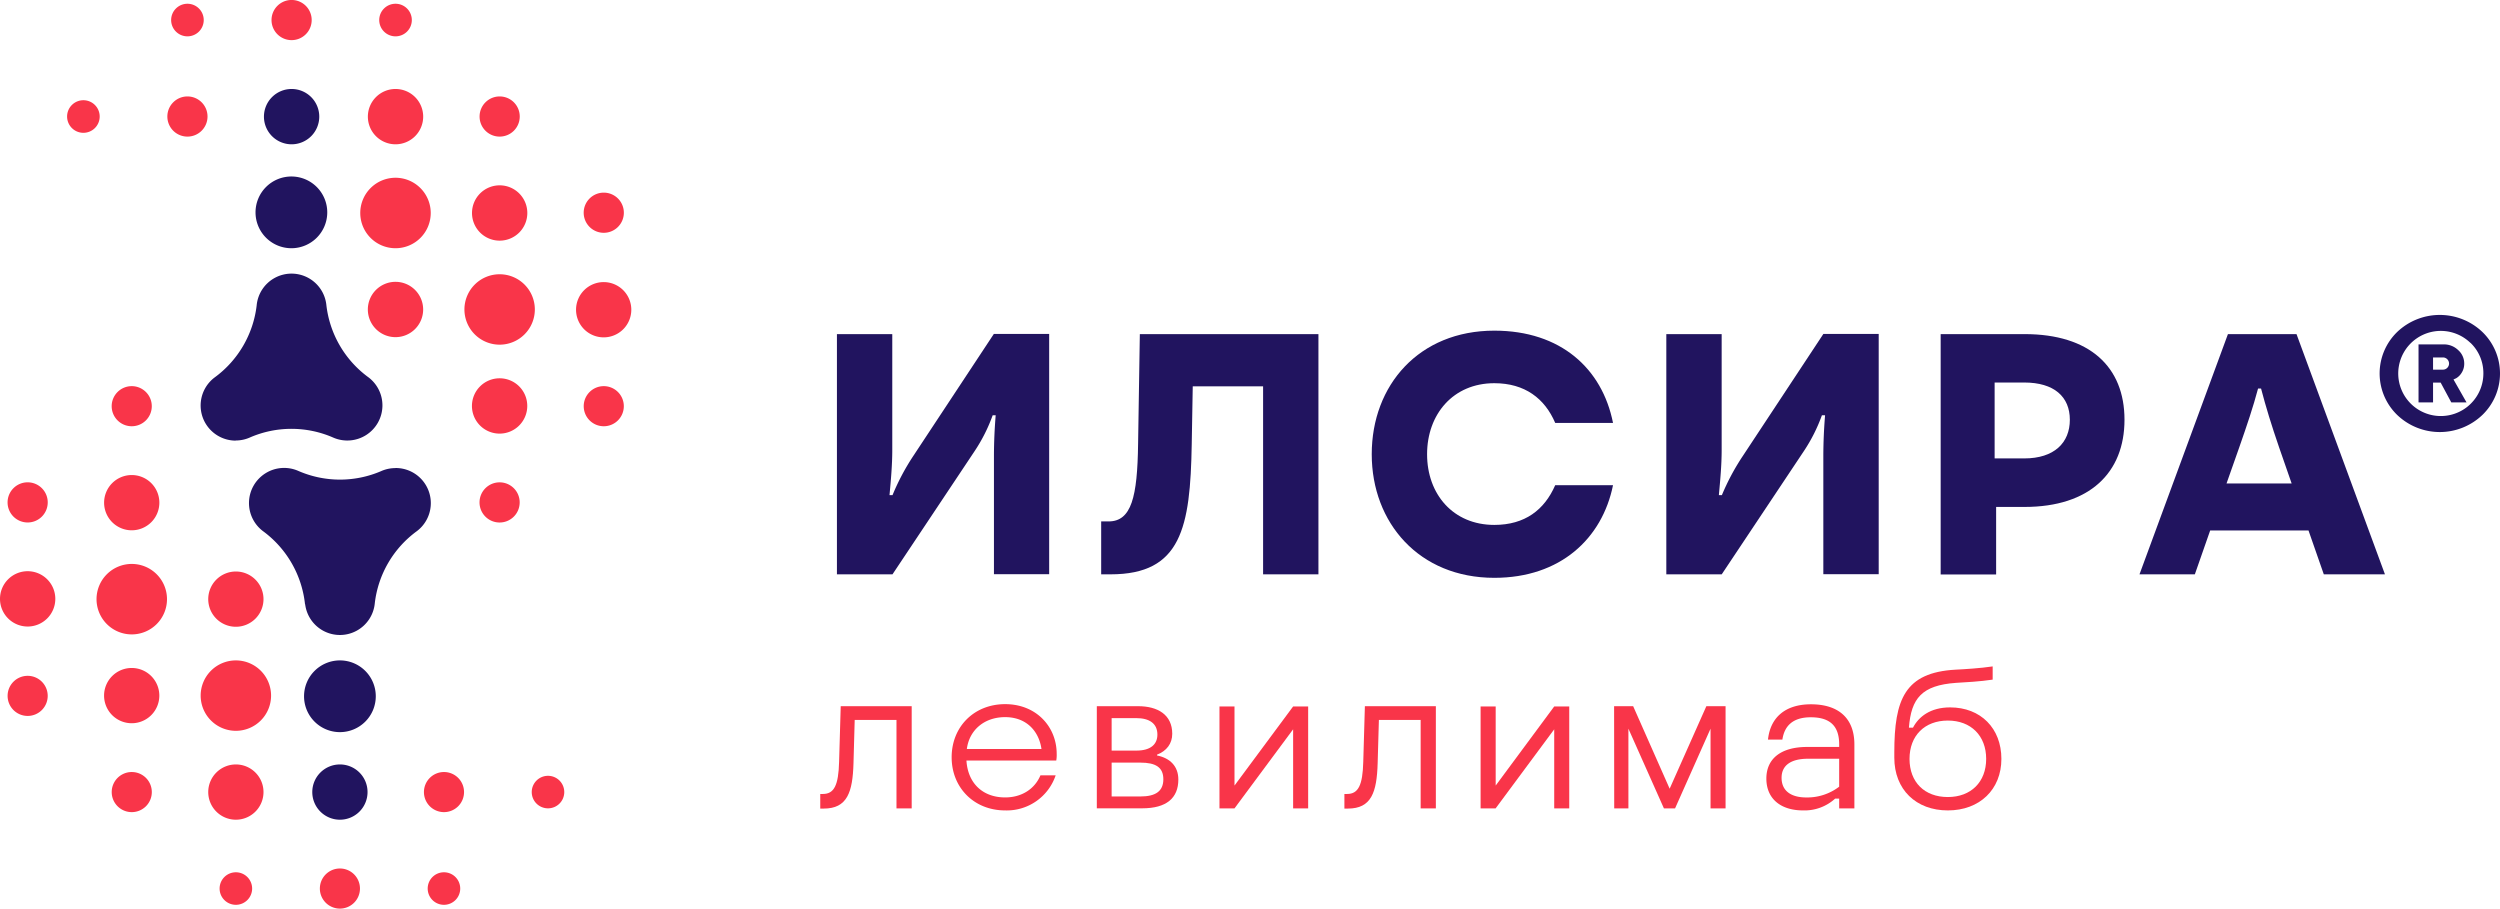 <?xml version="1.0" encoding="UTF-8"?> <svg xmlns="http://www.w3.org/2000/svg" viewBox="0 0 831.61 302.24"> <defs> <style>.cls-1{fill:#f93549;}.cls-2{fill:#21145f;}</style> </defs> <g id="Слой_2" data-name="Слой 2"> <g id="Слой_1-2" data-name="Слой 1"> <path class="cls-1" d="M32.11,199.3a11.72,11.72,0,1,0,11.72-11.71A11.72,11.72,0,0,0,32.11,199.3Z"></path> <path class="cls-1" d="M43.83,141.79a6.67,6.67,0,1,0-6.68-6.67A6.67,6.67,0,0,0,43.83,141.79Z"></path> <path class="cls-1" d="M43.83,176.4a9.19,9.19,0,1,0-9.2-9.19A9.19,9.19,0,0,0,43.83,176.4Z"></path> <path class="cls-1" d="M43.83,256.81a6.67,6.67,0,1,0,6.67,6.67A6.67,6.67,0,0,0,43.83,256.81Z"></path> <path class="cls-1" d="M147.68,256.81a6.67,6.67,0,1,0,6.68,6.67A6.67,6.67,0,0,0,147.68,256.81Z"></path> <path class="cls-1" d="M43.83,222.2A9.19,9.19,0,1,0,53,231.39,9.19,9.19,0,0,0,43.83,222.2Z"></path> <path class="cls-1" d="M66.75,231.39a11.71,11.71,0,1,0,11.71-11.71A11.71,11.71,0,0,0,66.75,231.39Z"></path> <path class="cls-1" d="M78.46,208.49a9.19,9.19,0,1,0-9.19-9.19A9.18,9.18,0,0,0,78.46,208.49Z"></path> <path class="cls-1" d="M78.46,290.16a5.41,5.41,0,1,0,5.41,5.41A5.41,5.41,0,0,0,78.46,290.16Z"></path> <path class="cls-1" d="M113.07,288.9a6.67,6.67,0,1,0,6.67,6.67A6.67,6.67,0,0,0,113.07,288.9Z"></path> <path class="cls-1" d="M182.29,258.07a5.41,5.41,0,1,0,5.41,5.41A5.41,5.41,0,0,0,182.29,258.07Z"></path> <path class="cls-1" d="M147.68,290.16a5.41,5.41,0,1,0,5.41,5.41A5.41,5.41,0,0,0,147.68,290.16Z"></path> <path class="cls-1" d="M78.46,254.29a9.19,9.19,0,1,0,9.19,9.19A9.18,9.18,0,0,0,78.46,254.29Z"></path> <path class="cls-1" d="M9.19,173.8a6.68,6.68,0,1,0-6.67-6.68A6.68,6.68,0,0,0,9.19,173.8Z"></path> <path class="cls-1" d="M9.19,208.41A9.2,9.2,0,1,0,0,199.21,9.2,9.2,0,0,0,9.19,208.41Z"></path> <path class="cls-1" d="M9.19,224.81a6.67,6.67,0,1,0,6.68,6.67A6.67,6.67,0,0,0,9.19,224.81Z"></path> <path class="cls-1" d="M177.91,102.94a11.71,11.71,0,1,0-11.71,11.71A11.71,11.71,0,0,0,177.91,102.94Z"></path> <path class="cls-1" d="M166.2,160.45a6.68,6.68,0,1,0,6.67,6.67A6.67,6.67,0,0,0,166.2,160.45Z"></path> <path class="cls-1" d="M166.2,125.84a9.2,9.2,0,1,0,9.19,9.19A9.18,9.18,0,0,0,166.2,125.84Z"></path> <path class="cls-1" d="M166.2,45.44a6.68,6.68,0,1,0-6.67-6.68A6.67,6.67,0,0,0,166.2,45.44Z"></path> <path class="cls-1" d="M62.35,45.44a6.68,6.68,0,1,0-6.68-6.68A6.68,6.68,0,0,0,62.35,45.44Z"></path> <path class="cls-1" d="M166.2,80.05a9.2,9.2,0,1,0-9.19-9.2A9.19,9.19,0,0,0,166.2,80.05Z"></path> <path class="cls-1" d="M143.28,70.85a11.72,11.72,0,1,0-11.71,11.72A11.71,11.71,0,0,0,143.28,70.85Z"></path> <path class="cls-1" d="M131.57,93.75a9.2,9.2,0,1,0,9.19,9.19A9.2,9.2,0,0,0,131.57,93.75Z"></path> <path class="cls-1" d="M131.57,12.09a5.42,5.42,0,1,0-5.42-5.42A5.42,5.42,0,0,0,131.57,12.09Z"></path> <path class="cls-1" d="M97,13.35a6.68,6.68,0,1,0-6.68-6.68A6.68,6.68,0,0,0,97,13.35Z"></path> <path class="cls-1" d="M27.74,44.18a5.42,5.42,0,1,0-5.42-5.42A5.42,5.42,0,0,0,27.74,44.18Z"></path> <path class="cls-1" d="M62.35,12.09a5.42,5.42,0,1,0-5.42-5.42A5.42,5.42,0,0,0,62.35,12.09Z"></path> <path class="cls-1" d="M131.57,48a9.2,9.2,0,1,0-9.2-9.2A9.2,9.2,0,0,0,131.57,48Z"></path> <path class="cls-1" d="M200.83,128.45a6.67,6.67,0,1,0,6.68,6.67A6.67,6.67,0,0,0,200.83,128.45Z"></path> <path class="cls-1" d="M200.83,93.84A9.19,9.19,0,1,0,210,103,9.19,9.19,0,0,0,200.83,93.84Z"></path> <path class="cls-1" d="M200.84,77.44a6.68,6.68,0,1,0-6.68-6.68A6.68,6.68,0,0,0,200.84,77.44Z"></path> <path class="cls-1" d="M273.73,264.11c3.7,0,5.19-2.83,5.39-10.66l.54-18.54h23.61v34h-5.06V239.49h-13.9l-.4,14.37c-.27,9.71-2.09,15.11-9.92,15.11h-1.14v-4.86Z"></path> <path class="cls-1" d="M316.56,251.9c0-10.11,7.42-17.67,17.8-17.67s17.14,7.56,17.14,16.53a10.43,10.43,0,0,1-.14,2.22H321.48c.47,7.62,5.47,12.28,12.88,12.28,5.54,0,9.85-2.84,11.74-7.35h5.06a17.16,17.16,0,0,1-16.8,11.67C324,269.58,316.56,262,316.56,251.9Zm29.88-2.76c-.88-6.07-5.13-10.59-12.08-10.59s-11.94,4.31-12.74,10.59Z"></path> <path class="cls-1" d="M364.85,234.91h13.76c6.48,0,11.33,2.83,11.33,9.17,0,3.3-1.89,5.73-5.06,6.95v.27c4.32.87,7.09,3.57,7.09,8,0,6.21-4,9.58-12,9.58H364.85Zm4.93,14.77H378c4.86,0,7-2.16,7-5.33,0-3.71-2.7-5.47-7-5.47h-8.22Zm0,4v11.26h9.57c5.06,0,7.63-1.75,7.63-5.73s-2.57-5.53-7.63-5.53Z"></path> <path class="cls-1" d="M410.65,235v26.31L430.15,235h5V268.9h-5V242.6l-19.5,26.3h-5V235Z"></path> <path class="cls-1" d="M448.09,264.11c3.71,0,5.19-2.83,5.39-10.66l.54-18.54h23.61v34h-5.06V239.49H458.68l-.41,14.37c-.27,9.71-2.09,15.11-9.91,15.11h-1.15v-4.86Z"></path> <path class="cls-1" d="M497.53,235v26.31L517,235h5V268.9h-5V242.6l-19.49,26.3h-5V235Z"></path> <path class="cls-1" d="M536.92,234.91h6.34l12.14,27.45,12.21-27.45H574v34H569V242.39l-11.8,26.51h-3.71l-11.81-26.51V268.9h-4.72Z"></path> <path class="cls-1" d="M587.57,259c0-6.75,5-10.53,13.56-10.53h10.66v-.87c0-6.34-3.31-9-9.45-9-5.93,0-8.76,2.83-9.44,7.42h-4.79c.75-7.15,5.53-11.74,14.3-11.74,9.11,0,14.44,4.59,14.44,13.36V268.9h-5.06v-3.24h-1.35a15.12,15.12,0,0,1-10.66,3.92C592.23,269.58,587.57,265.6,587.57,259Zm5.06-.27c0,4.24,3,6.54,8.23,6.54a17.55,17.55,0,0,0,10.93-3.58v-9.3H601.47C595.73,252.38,592.63,254.6,592.63,258.72Z"></path> <path class="cls-1" d="M630.13,250.28c0-17.67,3.51-26.57,20.38-27.52,2.76-.13,8.29-.47,12.34-1.08v4.39c-3.91.61-9.51.94-12.21,1.08-11.33.81-14.91,5.13-15.65,14.91h1.35c1.89-3.65,5.8-6.75,12.35-6.75,10.18,0,17.06,6.95,17.06,17.13s-7.22,17.14-17.81,17.14-17.81-6.95-17.81-17.54Zm17.81,14.85c7.69,0,12.75-5,12.75-12.69s-5.06-12.75-12.75-12.75-12.75,5-12.75,12.75S640.19,265.13,647.94,265.13Z"></path> <path class="cls-2" d="M113.07,254.29a9.19,9.19,0,1,0,9.19,9.19A9.18,9.18,0,0,0,113.07,254.29Z"></path> <path class="cls-2" d="M113.07,219.68A11.93,11.93,0,1,0,125,231.6,11.92,11.92,0,0,0,113.07,219.68Z"></path> <path class="cls-2" d="M131.6,155.71a11.65,11.65,0,0,0-4.8,1h0a34.63,34.63,0,0,1-27.63-.09,11.69,11.69,0,0,0-11.43,20.25h0A34.72,34.72,0,0,1,101.46,201h.05a11.65,11.65,0,0,0,23.16-.32h0a34.62,34.62,0,0,1,14-24l0,0a11.68,11.68,0,0,0-7.06-21Z"></path> <path class="cls-2" d="M97,48a9.2,9.2,0,1,0-9.2-9.2A9.2,9.2,0,0,0,97,48Z"></path> <path class="cls-2" d="M97,82.57A11.93,11.93,0,1,0,85,70.64,11.93,11.93,0,0,0,97,82.57Z"></path> <path class="cls-2" d="M78.43,146.53a11.69,11.69,0,0,0,4.8-1.05h0a34.66,34.66,0,0,1,27.64.09,11.69,11.69,0,0,0,11.43-20.25h0a34.63,34.63,0,0,1-13.76-24.08h0a11.65,11.65,0,0,0-23.16.33h0a34.68,34.68,0,0,1-14,24l0,0a11.68,11.68,0,0,0,7.06,21Z"></path> <path class="cls-2" d="M278.4,111.14h18.41v38.57c0,5-.46,10-.92,15h1a75.48,75.48,0,0,1,6.94-13.08l26.76-40.54H349v79.91H330.63V151.91c0-4.87.23-9.5.58-13.78h-1a54.94,54.94,0,0,1-6,11.92l-27.33,41H278.4Z"></path> <path class="cls-2" d="M368.74,173.45c7.64,0,9.61-8.11,9.84-25.83l.58-36.48h59.41v79.91H420.16V128.51h-23.4l-.34,19.34c-.47,27.68-3.48,43.2-27,43.2h-3.12v-17.6Z"></path> <path class="cls-2" d="M456.3,151.1c0-23,15.75-41.11,40.77-41.11,22.11,0,35.89,12.62,39.49,30.69H517.33c-3.47-8.11-10.07-13.21-20.26-13.21-13.67,0-22.36,10.31-22.36,23.63s8.69,23.51,22.36,23.51c10.19,0,16.67-5,20.26-13.21h19.23c-3.6,17.72-17.49,30.81-39.49,30.81C472.05,192.21,456.3,173.91,456.3,151.1Z"></path> <path class="cls-2" d="M554.29,111.14H572.7v38.57c0,5-.47,10-.93,15h1a76.23,76.23,0,0,1,7-13.08l26.76-40.54h18.41v79.91H606.52V151.91c0-4.87.23-9.5.58-13.78h-1.05a54.94,54.94,0,0,1-6,11.92l-27.33,41H554.29Z"></path> <path class="cls-2" d="M645.55,111.14h27.91c21.66,0,33.24,10.89,33.24,28.49s-11.58,29-33.24,29H664v22.46H645.55Zm27.8,41.35c10,0,15.17-5.22,15.17-12.86s-5.21-12.39-15.17-12.39H663.5v25.25Z"></path> <path class="cls-2" d="M711.69,191.05l29.42-79.91h22.81l29.42,79.91H773l-5.09-14.59H735.2l-5.1,14.59Zm28.95-30.23H762.3l-4.17-12c-2.55-7.41-4.4-13.43-6-19.57h-1c-1.63,6.14-3.71,12.28-6.26,19.57Z"></path> <path class="cls-2" d="M825.78,138a20.49,20.49,0,0,1-28.4,0,19.22,19.22,0,0,1,0-27.54,20.54,20.54,0,0,1,28.4,0,19.18,19.18,0,0,1,0,27.54Zm-4-23.93a14.16,14.16,0,1,0,4.3,10.17A13.93,13.93,0,0,0,821.75,114Zm-1.3,19.79h-5.07l-3.54-6.59h-2.53v6.59h-4.83V114.56h8.37a6.81,6.81,0,0,1,4.83,1.91,5.92,5.92,0,0,1,2,4.43,5.53,5.53,0,0,1-.89,3.15,5.3,5.3,0,0,1-1.81,1.78l-.87.4Zm-11.14-10.9h3.29a2,2,0,0,0,0-4.06h-3.29Z"></path> </g> </g> </svg> 